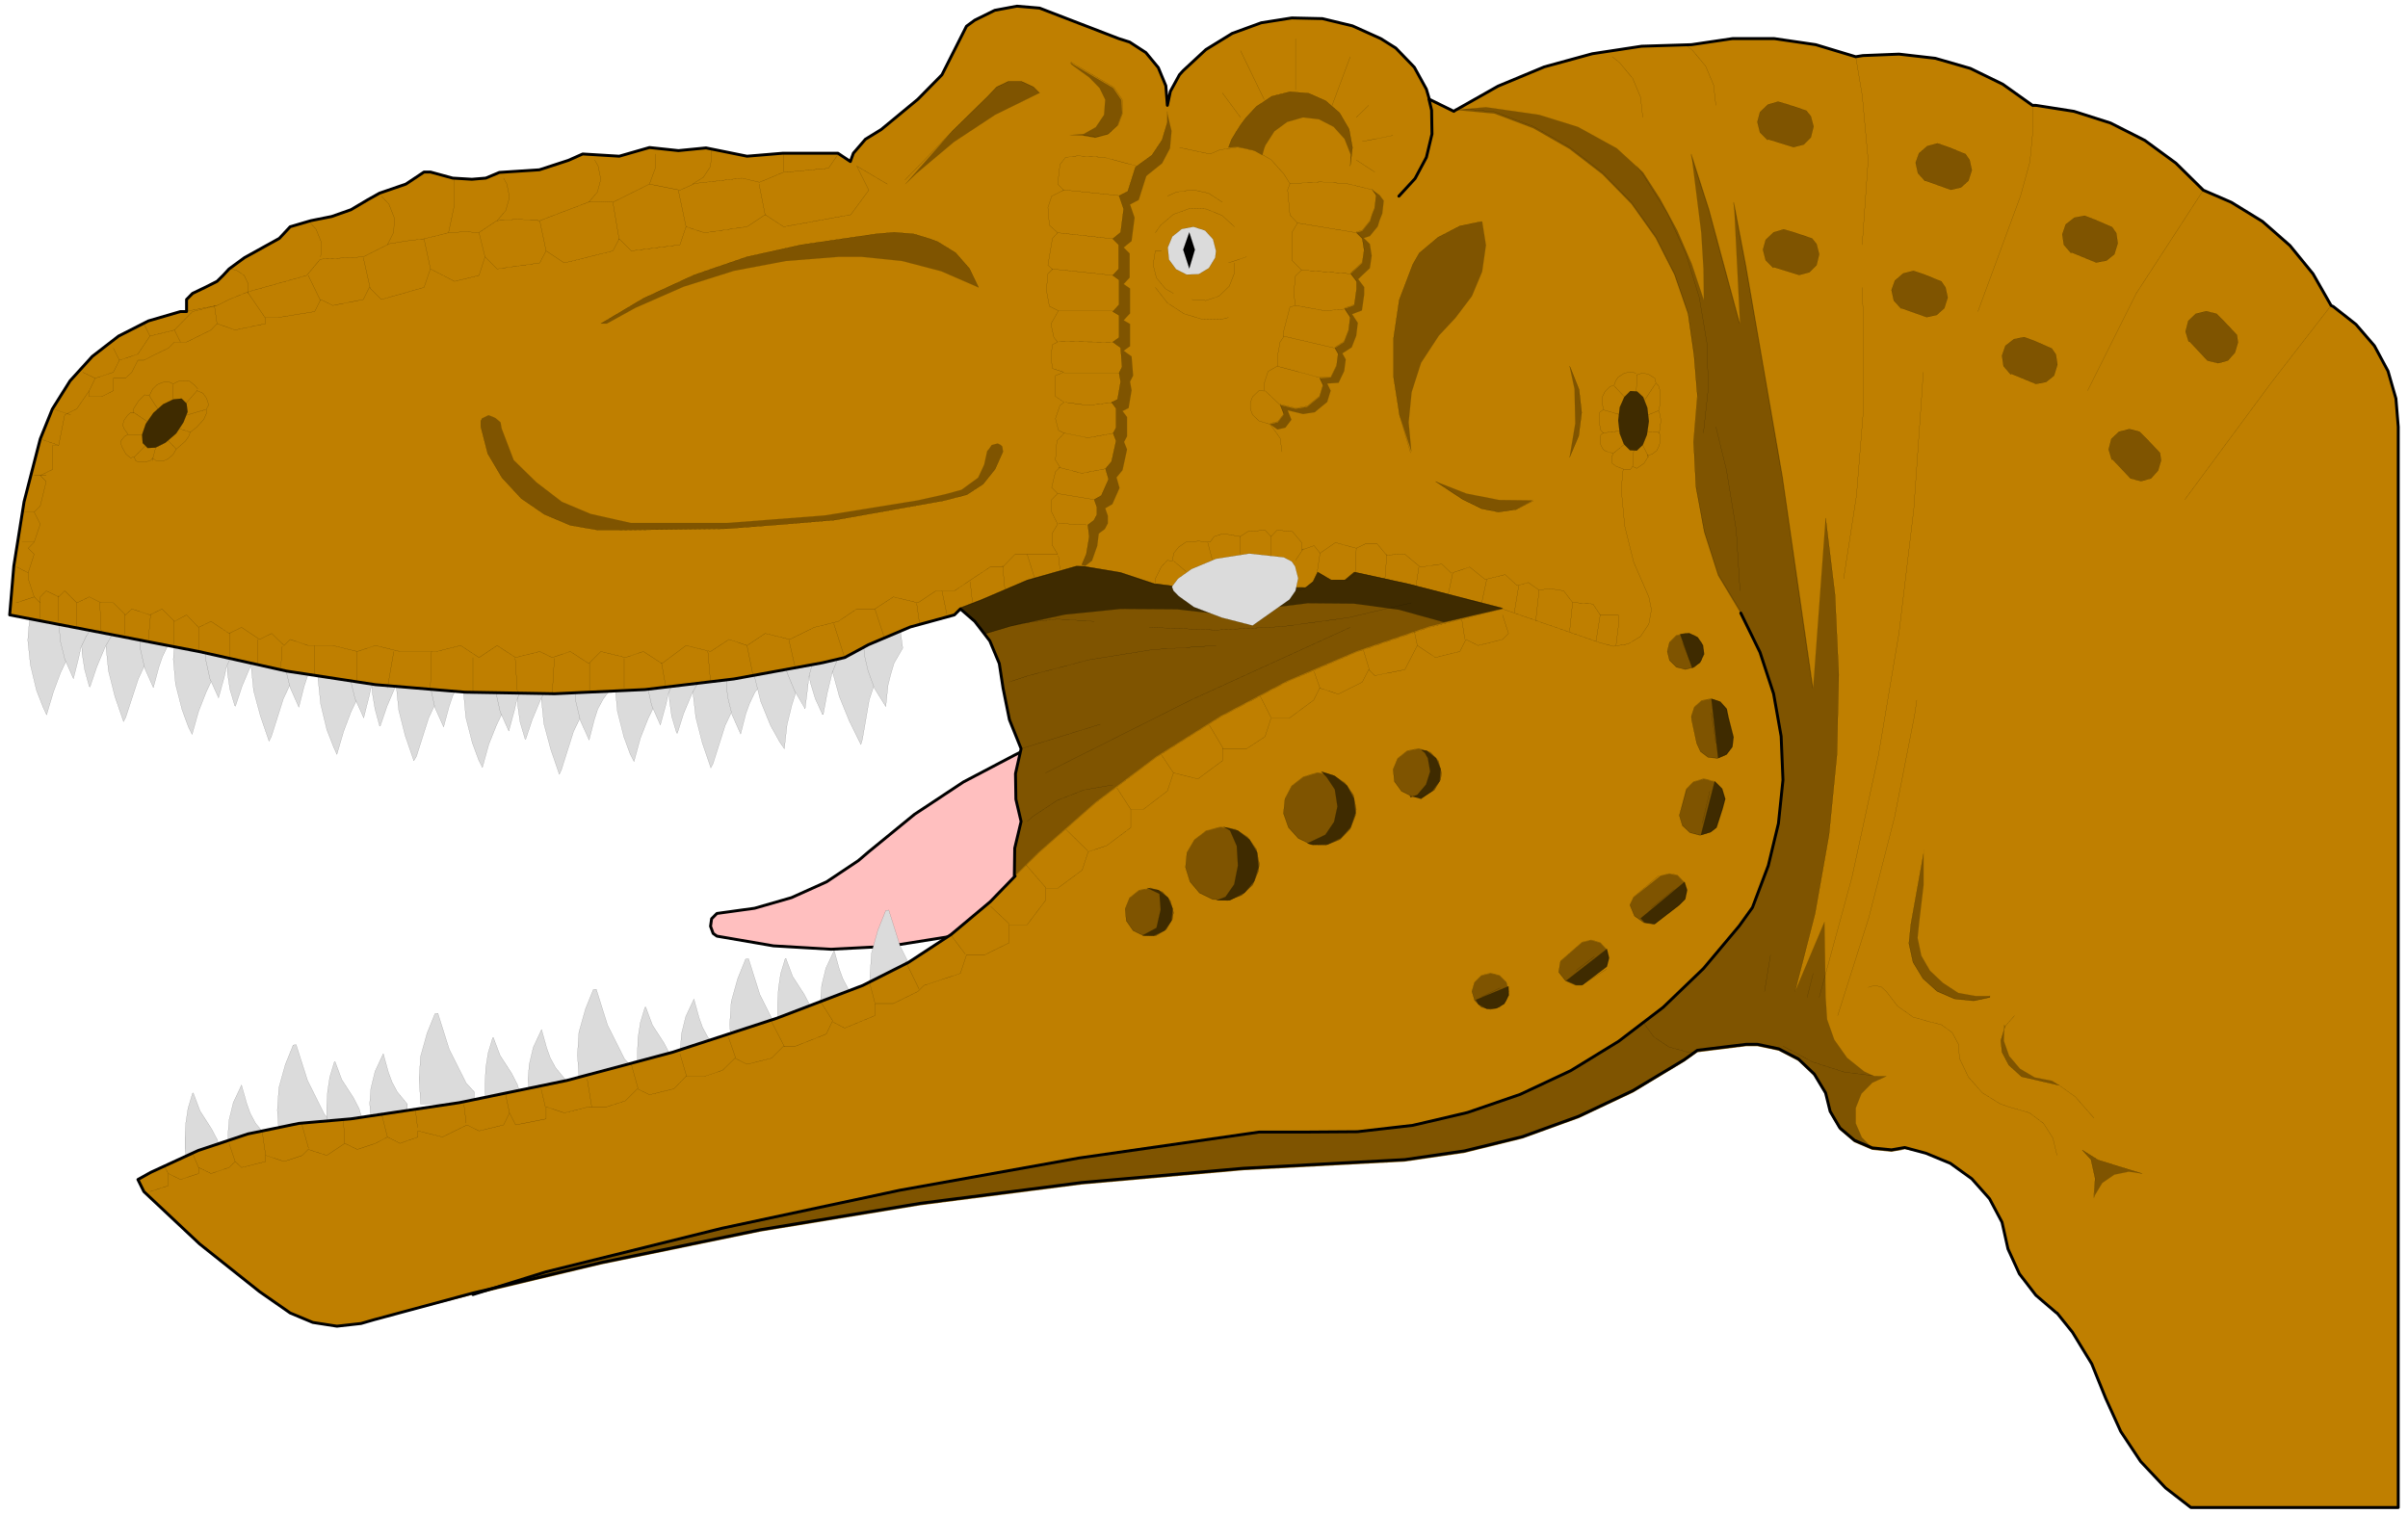 <svg xmlns="http://www.w3.org/2000/svg" fill-rule="evenodd" height="1244.8" preserveAspectRatio="none" stroke-linecap="round" viewBox="0 0 24953 15687" width="1980.16"><style>.pen0,.pen2{stroke:#000;stroke-width:1;stroke-linejoin:round}.pen2{stroke-width:30}.brush4{fill:#dbdbdb}.pen4{stroke:#7f5400;stroke-width:1;stroke-linejoin:round}.brush6{fill:#7f5400}.pen5{stroke:#3f2b00;stroke-width:1;stroke-linejoin:round}.brush7{fill:#3f2b00}</style><path style="fill:none;stroke:none" d="M0 0h24953v15687H0z"/><path class="pen2" style="fill:#ffbfbf" d="m9824 9709-24 4-590 94-597 31-598-35-586-101-39-28-27-74 11-78 55-55 391-54 382-110 364-164 328-219 109-93 473-387 508-336 535-281 133-67v1953z"/><path class="pen0 brush4" d="m2280 12026-4-133-23-78-59-113-121-188-70-187-8 4-47 156-23 152-8 156v102l12 133zm1168-383-86-94-175-351-118-371-31 4-82 203-66 238-16 234 16 235v27h554zm-699 192 4-67-106-129-54-101-35-98-55-195-86 183-43 176-12 156 8 110z"/><path class="pen0 brush4" d="m3749 11702-4-133-23-78-59-114-121-187-70-188-8 4-47 157-23 152-8 156v102l11 133zm1168-383-86-94-176-351-117-372-31 4-82 203-67 239-15 234 15 235v27h555zm-699 191 4-66-106-129-54-102-36-97-54-196-86 184-43 176-12 156 8 109zm1172-58-4-133-24-78-58-114-121-187-71-188-7 4-47 157-24 152-8 156v102l12 133zm1168-383-86-94-176-351-117-372-31 4-82 203-67 239-15 234 15 235v27h555zm-699 191 3-66-105-129-55-102-35-97-55-196-86 184-42 176-12 156 8 109zm1109-125-4-133-23-78-59-113-121-187-70-188-8 4-47 156-24 153-7 156v101l11 133zm1168-383-86-93-176-352-117-371-31 4-82 203-67 238-15 235 15 234v27h555zm-699 192 4-67-106-128-55-102-35-98-54-195-86 184-43 175-12 157 8 109z"/><path class="pen0 brush4" d="m8421 10631-4-132-23-79-59-113-121-187-70-188-8 4-47 156-23 153-8 156v101l12 133zm1168-382-86-94-176-352-117-371-31 4-82 203-66 238-16 235 16 234v28h554zm-699 191 4-66-106-129-54-102-36-98-54-195-86 184-43 175-12 157 8 109zM1702 6549l-90 102-179 386-129 395-24 47-90-262-66-262-31-304v-305h601z"/><path class="pen0 brush4" d="M1847 6346v207l-110 141-54 113-36 105-58 215-90-203-43-191-12-172 8-121 12-94zm-543 0-98 156-113 196-90 214-70 207-8-3-47-172-27-168-8-172v-113l11-145z"/><path class="pen0 brush4" d="m901 6483-90 105-183 383-74 199-71 239-35-75-70-179-63-262-27-258 23-289h586z"/><path class="pen0 brush4" d="m1065 6346-97 133-78 121-51 109-24 110-54 215-90-204-47-191-12-172 8-121zm2145 402-90 106-183 387-125 394-24 47-90-262-70-261-31-305v-305h605z"/><path class="pen0 brush4" d="M3355 6549v203l-110 145-58 109-36 110-54 214-90-203-47-191-12-172 8-121 12-94zm-543 0-102 152-113 200-90 215-67 203-7-4-51-172-24-164-7-172v-113l11-145z"/><path class="pen0 brush4" d="m2405 6686-86 101-183 387-78 199-67 239-39-78-66-180-67-262-23-258 19-285h586z"/><path class="pen0 brush4" d="m2573 6549-97 133-82 121-47 109-24 110-58 211-90-199-43-196-12-172 8-117zm2137 406-90 102-179 387-125 394-28 47-90-262-66-261-31-305v-305h601z"/><path class="pen0 brush4" d="M4855 6752v207l-110 141-54 113-36 106-58 215-90-200-43-195-12-172 8-117 12-98zm-539 0-102 157-113 199-90 211-71 207-7-4-47-172-28-168-7-172v-109l11-149z"/><path class="pen0 brush4" d="m3909 6893-90 101-183 387-74 196-71 242-35-78-70-180-63-262-27-258 23-289h586z"/><path class="pen0 brush4" d="m4073 6752-97 133-78 121-51 113-24 106-54 215-90-199-47-196-12-172 8-121zm2145 340-90 106-184 382-125 395-23 51-90-262-70-262-31-304v-305h605z"/><path class="pen0 brush4" d="M6362 6893v203l-109 145-59 109-35 109-54 211-90-199-47-195-12-168 8-121 12-94zm-543 0-101 152-113 199-90 215-67 203-7-3-51-172-24-168-7-172v-110l11-144z"/><path class="pen0 brush4" d="m5413 7030-86 101-183 387-78 195-67 242-39-78-66-179-67-262-23-258 19-285h586z"/><path class="pen0 brush4" d="m5581 6893-97 133-83 117-46 113-24 106-58 215-90-200-43-195-12-172 8-117zm2207 137-90 101-183 387-125 394-24 47-89-261-67-262-35-305v-305h605z"/><path class="pen0 brush4" d="M7933 6826v208l-110 140-54 113-39 106-55 215-90-203-47-192-11-172 7-121 16-94zm-543 0-102 157-113 195-90 215-66 207-8-4-51-172-23-168-8-172v-113l12-145z"/><path class="pen0 brush4" d="m6987 6963-89 106-184 383-78 199-66 242-40-78-66-180-66-262-24-257 20-290h586z"/><path class="pen0 brush4" d="m7152 6826-98 133-82 121-47 110-23 109-59 215-90-203-43-192-12-171 8-122zm2058-93-70 117-133 406-70 406-16 55-121-246-102-250-82-297-43-301 606-86z"/><path class="pen0 brush4" d="m9327 6514 28 203-90 156-35 118-28 113-23 219-117-188-67-183-39-168-7-118v-93zm-539 78-78 164-86 215-54 223-39 211h-8l-75-164-50-164-32-172-11-106-8-144z"/><path class="pen0 brush4" d="m8413 6784-78 113-129 410-50 203-28 250-51-74-93-168-102-250-62-250-16-285 586-86z"/><path class="pen0 brush4" d="m8550 6627-78 145-59 125-31 117-12 113-27 219-109-187-78-188-36-164-7-117z"/><path style="fill:#bf7f00;stroke:#bf7f00;stroke-width:1;stroke-linejoin:round" d="m19738 11909 219 43 254 105 222 160 184 207 129 243h0l62 277 118 258 171 222 215 184h4l160 199 200 328 144 356h0l156 344 207 312 258 274 262 203h2149V4424h0l-24-293-82-285-141-262-191-222-234-184-24-12h0l-187-328-239-293-285-250-324-199-289-125h0l-285-281-321-235-355-180-379-121-395-62h-35 0l-308-219-336-164-364-105-375-43-375 15-74 12h0l-414-125-430-63h-433l-426 63h0l-516 16-511 78-497 136-480 200-449 254-8 7h0l-254-125-31-105-125-227-192-199-156-98-293-132-312-75-317-7-316 50-301 110-273 168-235 218-39 43h0l-94 172-31 145-16-203-78-188-129-156-168-109-113-36h0l-820-316h0l-235-20-230 43-207 102-86 63h0l-254 503-250 254-379 313h0l-164 101-125 145-31 86-129-86h-570l-372 31-425-86-286 28-300-32-313 90-379-23-148 66-301 98-414 27-141 59-144 12-199-12-231-63h-66l-188 125-273 94-125 70-172 102-199 70-215 43-215 63-113 121-360 199-160 117-62 67-63 62-125 63-129 62-62 63v125h-63 0l-332 97-309 157-273 211-230 253-184 293-125 309h0l-168 652-106 665-43 507h0l1958 379h0l910 203 922 141 929 78 930 16 934-43 922-110 918-168 230-54h0l246-133 434-184 457-125 62-62 149 129 156 203 98 234 39 254h0l66 328 121 301h0l-58 258 4 266 54 230h0l-66 277-4 286 8 3-258 266-406 340-442 289-472 238h0l-891 340-1078 352-1098 293-1113 230-1125 168h0l-539 47-528 109-515 172-493 227-132 74 62 125 578 543 618 492 320 223h0l234 98 250 39 250-28 149-43h0l3473-882 5746-879 1894-129 3282-1321 820 883 63 313 90 121 128 113 172 16z"/><path class="pen4 brush6" d="m13527 6088 78-62 47-98h0l137 82h144l98-82 570 125 969 250-762 191-746 254-723 309-695 367-664 418-629 473-590 519-242 239v15l-8-4 4-285 66-277h0l-54-231-4-265 58-258h0l-121-301-66-328h0l-39-254-98-234-156-203-156-149 214-82 485-207 508-144h0l78 3 379 63 363 121 4-4 176 24 1308 46z"/><path class="pen5 brush7" d="m13531 6088 78-62 47-98h0l136 82h145l98-82 570 125 969 250-16 8-598 137-464-129-469-63-477-4-476 59-301 70-574-66-586-4-575 58-566 122-273 82-94-125-156-149 214-82 485-207 508-144h0l78 3 379 63 363 121 4-4 176 24z"/><path class="pen4 brush6" d="m19738 11913-137 23-199-19-184-79-152-128-101-172-47-192-118-195-164-156-203-106-222-47h-114l-508 63-136 97-532 321-562 265-582 211-602 149-617 90h0l-1676 90-1676 148-1668 215-1660 273-1648 340-1329 317 754-235 1829-453 1843-395 1852-332 1867-269h442l578-4 574-66 567-133 546-188 524-246 496-305 461-351 418-403 371-441 137-191 164-434 105-437 47-450-19-453-78-441-141-430-199-406-235-391-144-449-86-465-24-473 39-468-35-426-62-430-141-406-195-383-250-352-301-308-340-262-375-215-402-152-414-39 324-28 551 79 402 125 403 222 273 250 176 274 176 324 152 351 125 375-4-324-23-375-102-816 184 574 320 1184-63-1258 125 652 379 2188 317 2195 129-1762 97 793 39 829-19 832-82 828-145 820-207 805 305-723 12 785 15 227 75 211 132 187 176 141 106 51h125l-145 66-113 114-59 148v160l63 145 113 113z"/><path class="pen0" fill="none" d="m24156 3166-633 817-883 1195m192-3207-695 1070-504 1008"/><path class="pen2" fill="none" d="m14496 2033 168-183 117-219 58-242-4-246-27-114"/><path class="pen0" fill="none" d="m15570 6311-762 191-746 254-723 309-695 367-664 418-629 473-590 519-242 238m6504 1508 113 157 157 105 183 51 113 4"/><path class="pen0 brush4" d="m12601 2600-31-121-82-90-121-39-121 23-98 78-47 114 12 125 74 101 109 55 125-4 106-63 66-109 8-70z"/><path class="pen0" fill="none" d="m12792 2350-128-117-165-67-175-4-164 59-133 113-55 78m695-316-144-94-164-35-168 23-94 43m-125 946 125 160 172 113 195 59 203-4 63-16m-379-187 145 11 136-46 106-102 54-137v-105m-820-125-23 144 35 137 94 113 82 47m570-316 187-63m-882-62h-63"/><path class="pen0" style="fill:#000" d="m12382 2588-58 195-63-195 63-180z"/><path class="pen0" fill="none" d="m19043 10526 324-1020 266-1039 207-1055 23-156m-1012 3082 340-1246 274-1262 214-1273 153-1281 90-1289 4-129m-821 2140 133-863 70-867 4-871-15-418m-1645 1508 51-469-16-469-78-465-137-449-195-426-250-398-66-90m1070 4402-39-629-102-625-109-445m504 5852 62-379m379 441 63-250m-313 754 305 164 332 106 344 43h90m-8208-4715-383-24-382 43-368 106h-4m1708-63 687 28 692-36 683-93 653-153m-2024 442-660 43-656 105-641 168-188 63m125 691 821-254m2590-1004-1637 746-1520 762m696 125-297 51-278 109-250 164-62 55M9195 1908l-317-187 125 250-187 254-696 125-191-125-188 125-441 62-191-62-63 187-504 63-125-125-66 125-504 125-188-125-66 125-442 62-125-125-62 192-254 62-250-129-66 192-442 125-125-125-62 125-317 62-125-62-62 125-379 62h-129v63l-316 66-188-66-62 66-254 125h-125l-63 63-129 62-125 63h-62l-63 125-66 62h-125v129l-125 63H925v-63l-129 188-125 62-63 316h-62v250l-129 63 62 62-62 254-63 63 63 125-63 187-62 63 62 62-62 192v62l62 188 63 62v-62l62-63 129 63 63-63 125 125 129-62 125 62h125l125 125 66-62 188 62 125-62 129 129 125-67 125 129 129-62 187 125 129-63 187 125 125-62 129 125 63-63 187 63h254l254 62 188-62 254 62h379l250-62 191 125 187-125 192 125 250-63 129 63 187-63 192 125 125-125 254 63 187-63 192 125 250-187 254 62 191-125 187 63 188-125 254 62 254-125 250-62 191-129h188l191-125 254 62 188-125h191l187-125 188-125h129l125-129h441"/><path class="pen0" fill="none" d="m10960 5432-58 98v117l58 97h0m1895-4527-188-254m434 70-246-508m570 407V400m379 692 188-504m62 629 129-125m-66 375 316-63m-379 254 192 125m-24 184-262-63-277-19-316 19m-6887 9505 125-125 125 62 254-62 125-129h191l188-63 128-125 125 63 254-63 125-125h125l317-125 62-129 129 67 313-129v-125h191l254-125 63-63 187-62 191-63 63-191h187l254-125v-188h188l191-253v-125h125l254-188 63-191 191-63 250-187v-188h129l250-191 63-188 253 63 254-188v-125h250l192-125 62-191h188l254-188 62-125 192 63 250-125 66-129 63 62 312-62 129-250 188 125 253-63 63-125 125 63 254-63 62-62-62-192m-9090 5036-192 62h-187l-254 63-188-63v125l-316 63-63-125-62 125-254 62-125-62-254 125-254-63v63l-187 66-129-66-125 66-188 63-129-63-187 125-192-62-62 62-188 63-191-63v63l-250 62-66-62-63 62-187 63-129-63v63l-188 62-125-62v125l-191 62M20937 2033l98-355 35-367-8-219m-125 941-441 1196m-1137-1571-62-672-67-398m129 1070-62 879m-1516-1445-24-211-82-195-136-164-75-59m-441 754-23-211-82-195-137-164-74-59M2565 3041l8-97-43-90-82-55-74-12m949-125 8-148-55-137-82-90m821 250 66-133 4-148-55-141-78-82m696 379 62-293v-273m441 441 90-105 39-137-27-137-35-62m883 250 90-106 35-132-28-137-35-63m567 250 62-168 4-144m379 312 113-70 75-113 11-137-11-59m757 67v187"/><path class="pen0" fill="none" d="m8687 1596-102 148-472 43-243 102-183-43-485 55-156 70-316-63-379 188-235-8-523 199-231-15-214 15-188 125-129-11-183 11-254 63-188 23-172 28-269 136-446 24-140 168-614 172-191 78-125 62-313 59m5930-1317 63 321m-899-254 79 375m-758-254 66 390m-824-199 66 313m-695-188 62 250m-632-187 66 308m-695-113 70 313m-641-129 125 257m-754-85 184 269m-527-129 27 188m8762-1387 602 62m-653 383 571 63m-633 312 637 67m-567 367h567m-567 320 563 4m-504 320h570m-555 305 231 31 262-31m-512 317 250 50 262-47m-567 352 242 63 246-47m-496 257 379 63m-371 246 289 16m-289 320 16 141m-340-157 82 262m-336-144 23 242m-359-74 23 214m-316-121 51 243m-313-114 32 227m-465-168 97 293m-523-141 113 352m-578-184 70 309m-504-250 63 312m-469-254 28 321m-508-200 47 262m-434-308v308m-359-262v313m-364-359-23 382m-383-382 23 359m-461-367v379m-429-446-12 383m-379-379-66 379m-313-379v317m-441-379v312m-336-304-16 242m-242-313v250m-289-320v250m-313-301v250m-261-320v250m-243-320-23 265m-242-265v214m-262-336 16 321m-254-317v254m-195-328v262m-184-188v192m-250-192 187-62m-187-313 125 63m-63-317h125m-125-312h125m0-379h125m-62-379 191 66m-62-378 187 62m125-441 129 62-62 129m62-129 188-62 62-125 192-63 125-187 254-63 187-191 254-63m-1074 442 62 125m254-379 63 129m254-63 62 125m-125 8618-39-71m352 8-63-148m442 86-63-188m379 125-35-242m480 168-74-262m449 211-15-258m457 192-63-250m375 152-23-191m527 144-23-191m472 86-39-184m410 121-50-215m531 215-47-289m527 98-70-250m574 129-70-239m578 47-74-215m578 94-133-258m637-4-121-191m555 0-63-242m520 98-141-290m621-70-144-191m601-121-195-184m574-191-207-239m641-144-227-223m672-207-144-223m586-156-125-187m640-67-144-242m640-78-113-223m621-78-62-176m574-15-63-207m559-47-31-145m523 78-31-203"/><path class="pen4 brush6" d="m9511 5186 281-63 172-47 172-125 63-136 31-141 15-16 32-46 62-16 31 16 16 15 8 51-82 184-125 156-168 109-195 51-51 12-1117 199-559 47-563 43-1117 15h-219l-289-50-269-114-239-164-199-215-148-250-71-277v-62l16-28 63-31 43 16 31 15 51 43 11 63 125 328 235 230 265 203 297 125 418 94h996l1012-78zM6288 3354l297-164 500-219 520-164 539-102 543-43h242l418 43 406 106 387 168h0l-94-196-144-164-184-113-82-31h0l-168-51-203-16-188 16-773 113-566 125-547 188-524 242-441 262z"/><path class="pen0" fill="none" d="m18039 6338-235-390-144-450-86-465-24-472 39-469-35-426-62-429-141-407-195-383-250-351-301-309-340-262-375-214-402-153-414-39m-4934 1860h0l-94-196-144-164-184-113-82-31h0l-168-51-203-16-188 16-773 113-566 125-547 188-524 242-441 262m4168 1324-82 184-125 156-168 109-195 51-51 12-1117 199-559 47-563 43-1117 15h-219l-289-50-269-114-239-164-199-215-148-250-71-277v-62l16-28"/><path class="pen4 brush6" d="m16316 4030 8 359-59 351h0l94-222 31-242-27-239-90-226-8-16z"/><path class="pen0" fill="none" d="M16265 4740h0l94-222 31-242-27-239-90-226-8-16"/><path class="pen4 brush6" d="m15886 5178-15 16-160 86-184 27-176-35-199-98-277-184 320 125 340 67 343 4z"/><path class="pen0" fill="none" d="m15890 5190-176 90-183 27-176-35-199-98-278-184"/><path class="pen4 brush6" d="m15359 2295 39 246-39 274-106 254-171 226-172 184-184 281-98 305-31 312 28 301-122-375-62-395v-402l59-398 140-368 67-117 195-164 226-117z"/><path class="pen0" fill="none" d="m14617 4694-114-391-62-395v-402l59-398 140-368 67-117 195-164 226-117 223-47m-1906 16 609 101m-566 387 508 39m-571 328 305 55 227-20m-661 282 536 125m-598 187 437 117m-562 137 160 152"/><path class="pen4 brush6" d="m9382 1908 113-109 391-328 426-281 461-227-63-63-125-58h-136l-122 58-93 98-367 360z"/><path class="pen0" fill="none" d="m10773 967-63-63-125-58h-136l-122 58-93 98-367 359-489 504"/><path class="pen4 brush6" d="m11085 1400 145-11 125-71 86-128 12-157-59-121-106-109-183-133-16-20 446 262 85 125 8 137-47 125-101 94-133 35-133-24z"/><path class="pen0" fill="none" d="m11113 662-16-19 445 261 86 125 8 137-47 125-101 94-133 35-133-23m2063 3285-20-141-43-62-62-82-114-35-66-63-24-62v-63l24-62 66-63 55 4v-82l39-121 102-59v-121l23-125 39-58v-63l63-242 58-16-19-125 19-183 63-59-102-102v-285l59-101-78-82-24-262 24-63-63-101-133-149-164-93-183-36-184 28-101 43-317-67m4598 3333-20 207 36 382 93 375 157 360 27 133-27 148-86 129-129 78-153 24-144-39-1004-348-945-250-571-125-97 82h-145l-148-78"/><path class="pen0 brush4" d="m13453 5994-32-125-35-50-82-43-359-39-344 54-254 106-141 101-62 82 16 43 54 55 157 113 289 110 320 82 383-270 62-90z"/><path class="pen4 brush6" d="m12828 1522 168 39 85 47 20-71 12-31 93-145 133-97 164-47 164 19 153 79 113 125 63 160-4 121 23-192-35-191-98-168-144-125-176-78-195-16-188 47-160 106-109 117-55 74-47 74-47 78-31 82z"/><path class="pen0" fill="none" d="m13992 1721 23-192-35-191-98-168-144-125-176-78-195-16-188 47-160 106-109 117-55 74-47 74-47 78-31 82m-582 4555-176-23v-63l63-125 62-66 51 8 15-82 51-63 74-51 133-11 118 11 42-58 94-31 176 31 78-51 180-16 62 67 63-67 160 16 94 113v78l129-46 62 78-31 207-47 97-78 63-98 23m-1262-308 129 109m223-301 47 176m293-242v187m316-187v211m336-82-82 121m254-74 160-110 215 59 90-43h129l94 113 191-8 160 133 223-31 98 94 191-63 160 129 207-51 125 114 114-32 113 79 109-16 145 23 93 121 211 16 75 113h187v129l-23 188m-164-317-43 270m-243-399-31 301m-316-429-35 320m-176-367-47 285m-285-348-51 238m-301-304-47 222m-304-285-32 207m-300-340-20 262m-297-324-8 258"/><path class="pen4 brush6" d="m12160 9459-32-121-82-93-121-39-121 23-98 78-46 113 11 125 71 102 113 55 125-4 105-63 63-105 12-71zm890-504-31-152-90-125-129-82-152-23-149 39-121 93-78 133-15 153 46 148 98 117 137 67 156 11 145-54 113-106 59-140 11-79zm1004-566-31-152-90-125-129-78-152-24-145 43-121 94-70 133-16 152 51 145 102 113 136 66 153 4 144-58 106-110 54-140 8-63zm883-379-31-121-82-90-121-39-121 24-98 78-47 113 12 125 74 102 109 54 125-4 106-62 66-110 8-70z"/><path class="pen5 brush7" d="m14726 7772 59 8 97 78 47 113-11 125-75 102-117 82-117-32 8 16 70-27 90-106 43-136-24-137-31-55zm-1035 223 141 46 128 102 71 133 15 152-50 145-102 113-137 66-152 4-59-15 188-90 90-133 35-160-27-176-83-125zm-1012 574 149 39 121 94 78 132 15 153-46 148-98 117-152 79h-141l94-36 90-129 39-195-12-203-70-160zm-793 633 121 23 98 78 47 113-12 125-70 102-114 55-117-4 145-78 43-188-12-164z"/><path class="pen0" fill="none" d="m12160 9456-32-122-82-93-121-39-121 23-98 78-46 113 11 125 71 102 113 55 125-4 105-63 63-105 12-70m890-504-31-153-90-125-129-82-152-23-149 39-121 94-78 132-15 153 46 148 98 117 137 67 156 12 145-55 113-106 59-140 11-78m1004-567-31-152-90-125-129-78-152-24-145 43-121 94-70 133-16 152 51 145 102 113 136 66 153 4 144-58 106-110 54-140 8-63m883-379-31-121-82-90-121-39-121 24-98 78-47 113 12 125 74 102 109 54 125-4 106-62 66-109 8-71"/><path class="pen4 brush6" d="m15632 10276-23-94-70-70-94-24-94 24-70 70-28 94 28 94 70 70 94 23 94-23 70-70 23-94h0zm2020-3524-23-93-71-71-94-23-93 23-71 71-23 93 23 94 71 70 93 24 94-24 71-70 23-94h0zm-250 1700 31 105 78 74 106 28 105-32 59-47 62-191 28-105-31-106-79-78-105-27-106 31-78 78zm-1012 1761h-62l-106-47-70-89 19-114 219-191 4-4 94-23 94 27 62 66 24 94-24 90zm539-914-39 82 47 114 98 70 105 16 254-196 63-62 19-94-27-86-67-70-85-16-94 23h0zm653-1594 39 86 78 59 98 12 89-39 59-78 12-102-51-199-20-94-66-74-94-32-94 20-74 66-31 94v20z"/><path class="pen5 brush7" d="m15293 10362 27 47 86 47 97-4 86-47 47-90-4-94zm2242-3438 82-55 43-89-12-94-55-82-89-43-94 12 125 351zm90 1731 105-32 59-46 62-192 28-105-32-106-78-78zm-1227 1554h-62l-106-46 422-329 23 94-23 90zm602-691 43 43 105 16 254-196 62-62 20-94-27-86zm804-1660 90-39 59-78 12-102-51-199-20-94-66-74-94-31z"/><path class="pen0" fill="none" d="m16332 10057 191-144m590-504 238-192m289-683 78-336m63-493-47-316m-2379 2942 191-94m1965-3391-78-187m-1801 3613-23-94-70-70-94-24-94 24-70 70-28 94 28 94 70 70 94 23 94-23 70-70 23-94h0m2020-3524-23-93-71-71-94-23-93 23-71 71-23 93 23 94 71 70 93 24 94-24 71-70 23-94h0m-172 1434-78 266 31 105 78 74 106 28 105-32 59-46 62-192 28-105-31-106-79-78-105-27-106 31-78 78m-824 1867-258 164h-62l-106-46-70-90 19-114 219-191 4-4 94-23 94 27 62 66 24 94-24 90m547-945-262 222-39 82 47 114 98 70 105 16 254-196 63-62 19-94-27-86-67-70-85-16-94 24h0m324-1625 55 250 39 85 78 59 98 12 89-39 59-78 12-102-51-199-20-94-66-74-94-31-94 19-74 67-31 93v20m-5555-1379-363-121-379-63-78-4h0l-508 145-485 207-214 82"/><path class="pen2" fill="none" d="m3890 13674 1011-273 1329-316 1648-340 1660-274 1668-215 1676-148 1676-90h0l617-90 602-148 582-211 562-266 532-320 136-98 508-62h114l222 47 203 105 164 156 118 196 47 191 101 172 152 129 184 78 199 20 137-24 219 59 254 105 222 160 184 207 129 243h0l62 277 118 258 171 222 215 184h4l160 199 200 328 144 356h0l156 344 207 312 258 274 262 203h2149V4424h0l-24-293-82-285-141-262-191-222-234-184-24-12h0l-187-328-239-293-285-250-324-199-289-125h0l-285-281-321-235-355-180-379-121-395-62h-35 0l-308-219-336-164-364-105-375-43-375 15-74 12h0l-414-125-430-63h-433l-426 63h0l-516 16-511 78-497 136-480 200-449 254-8 7h0l-254-125-31-105-125-227-192-199-156-98-293-132-312-75-317-7-316 50-301 110-273 168-235 218-39 43h0l-94 172-31 145-16-203-78-188-129-156-168-109-113-36h0l-820-316h0l-235-20-230 43-207 102-86 63h0l-254 503-250 254-379 313h0l-164 101-125 145-31 86-129-86h-570l-372 31-425-86-286 28-300-32-313 90-379-23-148 66-301 98-414 27-141 59-144 12-199-12-231-63h-66l-188 125-273 94-125 70-172 102-199 70-215 43-215 63-113 121-360 199-160 117-62 67-63 62-125 63-129 62-62 63v125h-63 0l-332 97-309 157-273 211-230 253-184 293-125 309h0l-168 652-106 665-43 507h0l1958 379h0l910 203 922 141 929 78 930 16 934-43 922-110 918-168 230-54h0l246-133 434-184 457-125 62-62 149 129 156 203 98 234 39 254h0l66 328 121 301h0l-58 258 4 266 54 230h0l-66 277-4 286 8 3-258 266-406 340-442 289-472 238h0l-891 340-1078 352-1098 293-1113 230-1125 168h0l-539 47-528 109-515 172-493 227-132 74 62 125 578 543 618 492 320 223h0l234 98 250 39 250-28 149-43h0"/><path class="pen0" fill="none" d="m11781 1721-340-90-274-16-125 16-58 74-24 203 63 63-125 62-39 118 15 183 86 78-54 59-47 277 47 43-47 47-16 168 31 168 94 47-78 137 31 140 39 47-54 27-16 122 16 125 117 39-86 35v215l90 62-43 31-47 137 31 121 59 31-75 79-15 199 47 74-47 47-39 164 62 62-62 63v129l62 125"/><path class="pen0 brush7" d="m17086 4362-16-137-43-110-63-58-70-4-62 62-47 106-16 137 16 136 43 110 62 62 71 4 62-58 43-106 20-137v-7z"/><path class="pen0" fill="none" d="m16957 4057 4-176m82 266 113-172m-74 324 105-43m-117 215 125 12m-172 132 63 125m-157-70-11 164m-94-222-106 86m63-231-172 20m168-192-160-47m215-136-102-110m231-117 62-20 63 16 62 39 12 51 27 27 20 67v109l-20 82 16 43 8 63-16 121 12 66-12 66-27 55-51 39-47 8v31l-35 55-74 51-43-20-24 31h-62l-82-31-43-31-4-39v-31l15-35-74-20-31-20-24-43-7-66 7-43 24-19-27-32-16-93 8-90 39-28-16-70 4-62 27-55 51-51 43-12 16-47 27-39 67-43 58-7 59 7"/><path class="pen0 brush7" d="m1827 4490 74-113 43-109-11-86-51-51-86 8-106 51-101 90-78 113-39 113 7 86 51 51 82-4 102-51 105-90 8-8z"/><path class="pen0" fill="none" d="m1929 4178 117-133m-113 258 199-59m-270 200 110 35m-231 86 86 90m-215-12-35 133m-74-153-113 114m74-227-137-8m199-133-144-97m254-32-90-140m250 35-4-148m250 62 62 27 36 51 23 70-27 47 4 39-28 63-74 82-66 51-16 43-35 50-94 83-35 58-51 43-55 24-66-4-39-28-20 24-62 19-90-11-19-43-39 7-47-39-43-78-12-51 23-31 20-23 35-20-43-62-12-35 12-47 39-55 31-27h32v-43l50-78 63-63 51 4 31-63 47-46 55-24 70-4 43 20 43-24 43-11 82 7 47 36 39 43"/><path class="pen4 brush6" d="m11245 5866 71-55 54-153 16-128 63-47 31-59v-78l-27-78 74-43 74-168-31-109 62-75 47-215-31-78 31-58v-200l-47-62 63-31 31-184-16-90 32-62-16-199-82-59 66-47v-230l-66-39 66-71v-258l-66-46 62-67v-250l-62-62 82-67 31-242-47-137 90-47 78-246 16-15 148-118 82-156 16-179-43-180v-24 114l-55 183-105 157-156 113-16 15-78 247-90 46 47 137-31 242-82 67 62 62v250l-62 67 66 47v257l-66 71 66 39v230l-66 47 82 59 15 199-31 62 16 90-32 184-62 31 47 63v199l-31 58 31 79-47 214-63 75 32 109-75 168-74 43 28 78v78l-32 59-62 47 15 121-31 183-47 110z"/><path class="pen0" fill="none" d="M12097 1178v-24 114l-55 183-105 157-156 113-16 15-78 247-90 46 47 137-31 242-82 67 62 62v250l-62 67 66 47v257l-66 71 66 39v230l-66 47 82 59 15 199-31 62 16 90-32 184-62 31 47 63v199l-31 58 31 79-47 214-63 75 32 109-75 168-74 43 28 78v78l-32 59-62 47 15 121-31 183-47 110"/><path class="pen4 brush6" d="m14296 2022 43 58-15 133-28 70-19 63-82 101-63 20 63 62 19 122-19 128-121 114 62 82v78l-23 164-102 39 59 90-16 133-47 121-97 62 35 63-16 121-58 121-118 8 36 74-36 117-129 106-121 19-160-39 39 98-62 82-82 19-78-54 82-20 62-82-39-98 160 40 121-20 129-105 35-118-35-74 117-8 59-121 16-121-35-62 97-63 47-121 16-133-59-90 102-39 23-164v-78l-62-82 121-113 19-129-19-121-63-63 63-19 82-102 19-62 28-71 15-132-43-59z"/><path class="pen0" fill="none" d="m13160 4389 82-20 62-82-39-97 160 39 121-20 129-105 35-117-35-75 117-7 59-122 16-121-35-62 97-63 47-121 16-133-59-89 102-40 23-164v-78l-62-82 121-113 19-129-19-121-63-63 63-19 82-102 19-62 28-70 15-133-43-59"/><path class="pen2" fill="none" d="m4901 13417 754-235 1829-453 1843-394 1852-333 1867-269h442l578-4 574-66 567-133 546-188 524-246 496-304 461-352 418-402 371-442 137-191 164-434 105-437 47-450-19-453-78-441-141-430-199-406"/><path class="pen0" fill="none" d="m18918 5369 97 793 39 829-19 832-82 828-145 820-207 805m-1082-8680 184 574 320 1184m-62-1258 125 652 379 2188 316 2195"/><path class="pen4 brush6" d="m21265 11202-179-35-153-90-113-133-55-156 4-168 8 19-43 145 12 121 70 133 133 121 254 58 137 32z"/><path class="pen0" fill="none" d="m21699 11588-195-222-164-117-137-32-254-58-133-121-70-133-12-121 43-145 98-113"/><path class="pen4 brush6" d="M19933 8803v371l-43 364h0l-19 183 39 184 90 156 133 125 160 105 179 32h149v15l-168 36-199-20-180-78-148-133-102-168-43-195 20-196h0l132-734z"/><path class="pen0" fill="none" d="M20621 10319v15l-168 36-199-20-180-78-148-133-102-168-43-195 20-195h0l132-735"/><path class="pen4 brush6" d="m22058 12143-148 31-125 86-78 129-8 24 12-200-43-195-90-98 164 102 176 55 281 86z"/><path class="pen0" fill="none" d="m22199 12163-281-86-176-55-164-102 90 98 43 195-16 200m-2336-2180 67-20 70 16 51 47h0l117 152 160 113 164 47 129 32 113 82 67 125 7 140 94 196 145 164 183 113 86 31 219 63 145 109 97 152 43 180"/><path class="pen0 brush6" d="m18320 1443 266 82 105-27 74-74 28-113-28-106-47-58-187-63-106-31-105 31-82 78-27 102 27 109 78 78zm1633 430 262 94 105-24 78-70 35-109-23-106-43-62-184-74-105-36-106 28-86 74-35 98 24 109 74 82zm1512 742 257 106 106-20 82-66 35-113-15-106-43-62-180-78-106-40-105 20-90 70-35 102 16 109 74 86zm1222 922 188 200 109 27 102-27 74-83 31-105-11-78-133-141-78-78-106-27-109 27-78 74-28 110 32 105zm-797 1223 188 199 109 28 102-28 74-82 31-105-11-78-133-141-78-78-106-28-109 28-78 74-28 109 32 106zm-1050-887 257 106 106-20 82-66 35-114-16-105-42-62-180-79-106-39-105 20-90 70-35 102 16 109 74 86zm-1137-679 262 93 105-23 78-70 35-110-23-105-43-63-184-74-105-35-106 27-86 74-35 98 24 109 74 82zm-1324-426 265 82 106-28 74-74 27-113-27-106-47-58-187-63-106-31-105 31-82 78-28 102 28 109 78 79z"/></svg>
